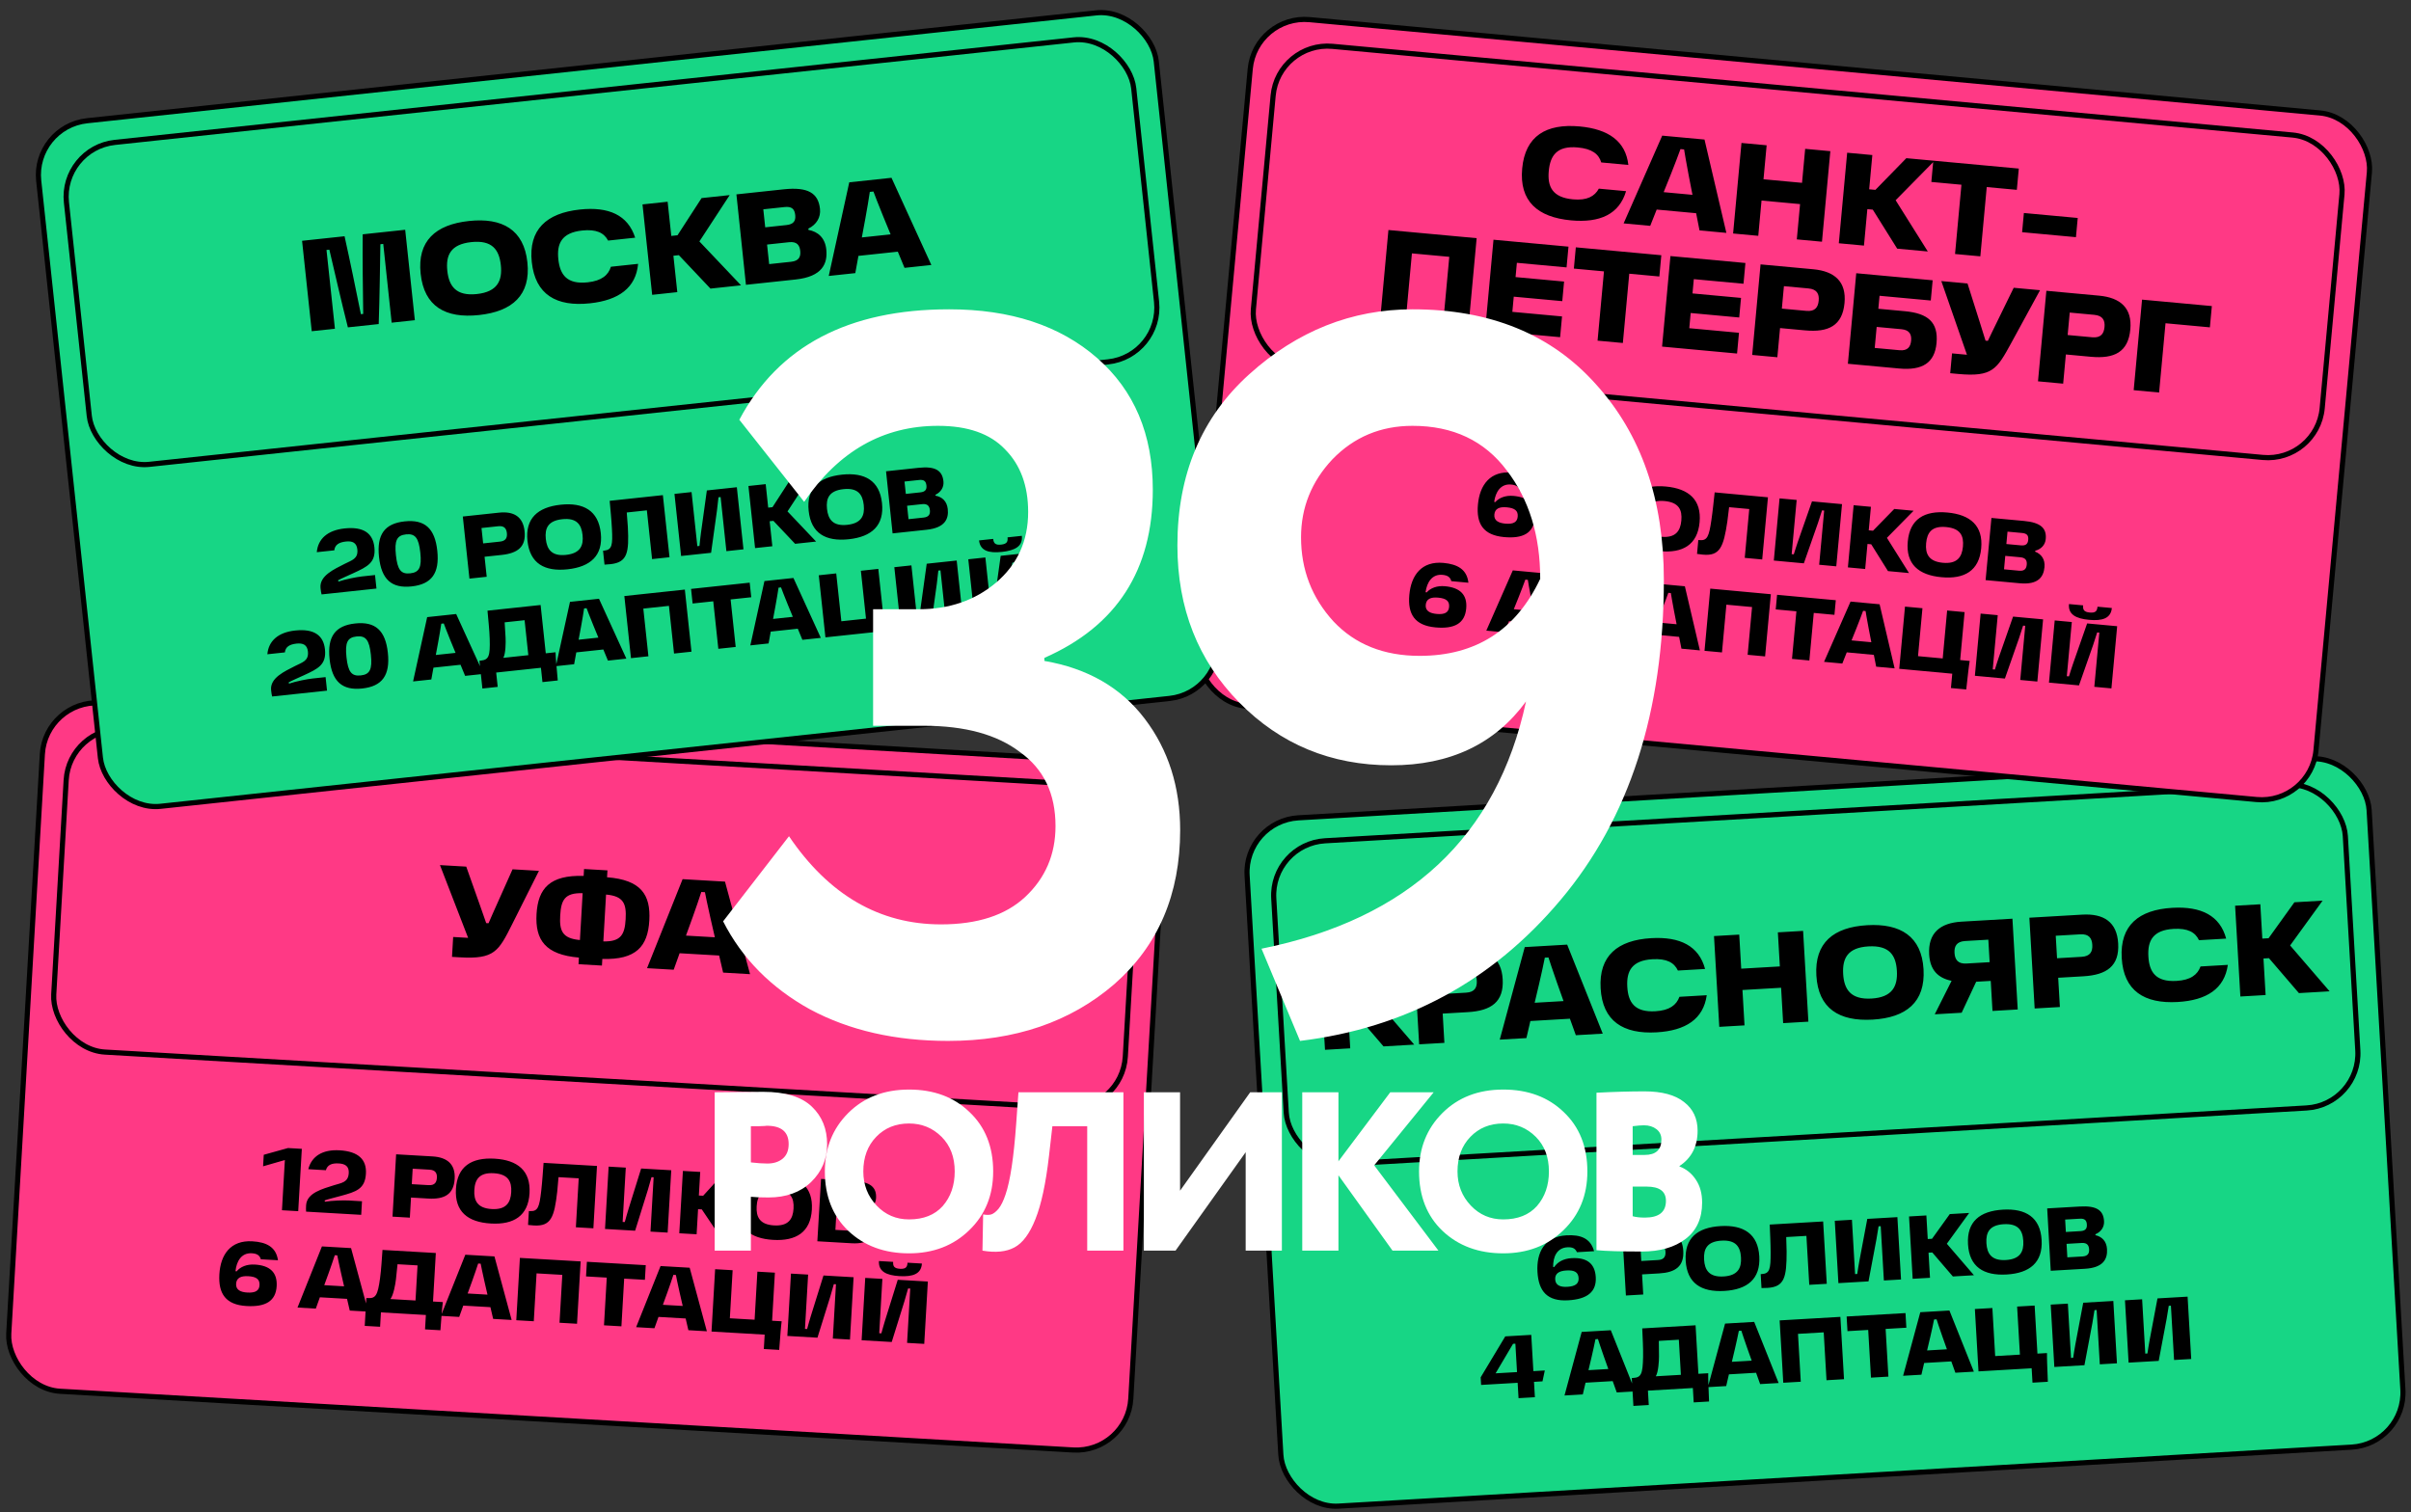 <?xml version="1.0" encoding="UTF-8"?> <svg xmlns="http://www.w3.org/2000/svg" width="526" height="330" viewBox="0 0 526 330" fill="none"><rect x="0" y="0" width="526" height="330" fill="#333333" stroke="none"/><rect x="9.93" y="152.686" width="245.204" height="150.44" rx="11.902" transform="rotate(3.318 9.93 152.686)" fill="#FF3985" stroke="black" stroke-width="1.121"></rect><rect x="15.125" y="158.338" width="234.174" height="70.648" rx="11.902" transform="rotate(3.318 15.125 158.338)" stroke="black" stroke-width="1.121"></rect><path d="M111.723 201.685C108.762 207.578 107.864 209.32 100.344 208.884L98.613 208.784L98.865 204.442L102.128 204.631L95.987 188.758L101.719 189.09L104.729 197.578L106.073 201.415L106.584 201.444L107.503 199.334L111.822 189.675L117.582 190.009L111.723 201.685ZM126.299 208.937C118.989 208.313 116.726 205.107 117.055 199.432C117.381 193.813 119.999 190.89 127.332 191.116L127.419 189.612L132.527 189.908L132.44 191.412C139.838 191.983 141.986 195.211 141.658 200.858C141.329 206.534 138.739 209.458 131.407 209.233L131.323 210.68L126.215 210.384L126.299 208.937ZM127.113 194.89C123.19 194.776 122.414 196.383 122.22 199.731C122.029 203.023 122.611 204.765 126.521 205.106L127.113 194.89ZM131.629 205.402C135.495 205.512 136.303 203.85 136.494 200.559C136.688 197.21 136.074 195.523 132.221 195.186L131.629 205.402ZM148.92 191.826L158.171 192.363L163.635 212.553L157.761 212.213L156.895 208.489L148.268 207.989L146.977 211.587L141.16 211.25L148.92 191.826ZM155.003 200.351C154.477 198.128 153.817 194.787 153.795 194.671L153 194.625C152.278 196.776 152.065 197.504 151.116 200.125L149.658 204.141L155.958 204.506L155.003 200.351Z" fill="black"></path><path d="M65.85 250.667L65.061 264.271L61.514 264.066L62.149 253.112L57.396 254.48L57.542 251.965L62.829 250.492L65.85 250.667ZM66.779 264.371C66.743 263.978 66.746 263.587 66.781 262.983C66.94 260.254 70.411 259.399 72.823 258.62C74.477 258.09 75.966 258.04 76.087 255.954C76.173 254.473 75.304 253.934 73.921 253.854C72.361 253.763 71.418 254.178 71.097 255.333L67.257 255.11C67.989 252.278 70.364 250.773 74.087 250.989C78.296 251.233 80.007 253.092 79.833 256.093C79.638 259.465 77.649 260.034 74.41 260.922C73.178 261.261 71.313 261.72 70.832 261.927L70.875 262.203C72.474 261.944 74.961 261.873 76.092 261.938L78.976 262.106L78.805 265.068L66.779 264.371ZM94.334 252.319C97.57 252.506 99.379 254.019 99.194 257.216C98.996 260.626 96.938 261.719 93.43 261.516L89.668 261.298L89.414 265.683L85.633 265.464L86.421 251.86L94.334 252.319ZM93.521 258.588C94.827 258.664 95.257 257.985 95.315 256.991C95.372 256.016 95.022 255.292 93.717 255.216L90.033 255.003L89.838 258.375L93.521 258.588ZM107.088 266.962C102.04 266.669 99.182 264.353 99.468 259.422C99.753 254.51 102.86 252.52 107.908 252.812C112.917 253.103 115.813 255.441 115.528 260.353C115.242 265.284 112.097 267.252 107.088 266.962ZM107.271 263.805C110.409 263.987 111.399 262.421 111.532 260.121C111.668 257.782 110.862 256.171 107.724 255.989C104.606 255.808 103.619 257.316 103.483 259.654C103.35 261.954 104.152 263.624 107.271 263.805ZM116.507 267.391C115.825 267.351 115.418 267.289 115.203 267.276L115.38 264.236L115.613 264.249C117.348 264.35 117.676 263.411 118.081 259.797C118.321 257.679 118.441 255.613 118.59 253.725L130.245 254.401L129.456 268.005L125.636 267.783L126.255 257.103L121.851 256.847L121.57 259.999C120.935 265.555 120.229 267.607 116.507 267.391ZM132.783 254.548L136.525 254.765L135.838 266.615L136.306 266.642C136.552 265.776 136.804 264.793 137.091 263.891L139.878 254.959L146.446 255.34L145.657 268.944L141.915 268.727L142.602 256.877L142.134 256.85C141.913 257.619 141.638 258.659 141.349 259.601L138.563 268.533L131.995 268.152L132.783 254.548ZM161.567 269.866L156.967 269.6L153.114 263.881L152.296 263.834L151.978 269.31L148.197 269.091L148.986 255.487L152.767 255.706L152.468 260.852L153.404 260.906L157.873 256.002L162.102 256.248L156.488 262.356L161.567 269.866ZM168.681 270.533C163.633 270.24 160.776 267.923 161.062 262.992C161.346 258.081 164.454 256.09 169.502 256.383C174.511 256.674 177.406 259.012 177.121 263.923C176.835 268.854 173.69 270.823 168.681 270.533ZM168.864 267.375C172.002 267.557 172.993 265.992 173.126 263.692C173.261 261.353 172.455 259.742 169.317 259.56C166.199 259.379 165.212 260.886 165.077 263.225C164.943 265.525 165.746 267.195 168.864 267.375ZM188.908 264.255C190.268 264.744 191.163 265.833 191.062 267.567C190.938 269.711 189.817 271.504 185.783 271.27L178.318 270.837L179.126 257.234L186.24 257.647C189.924 257.86 191.261 259.072 191.125 261.43C191.051 262.697 190.232 263.667 188.919 264.06L188.908 264.255ZM187.313 261.737C187.367 260.802 187.002 260.351 185.93 260.288L182.734 260.103L182.577 262.812L185.773 262.998C186.845 263.06 187.262 262.615 187.313 261.737ZM185.569 268.539C186.758 268.608 187.126 268.004 187.174 267.166C187.223 266.328 186.948 265.667 185.74 265.596L182.427 265.404L182.256 268.347L185.569 268.539ZM53.791 284.966C49.27 284.704 47.61 282.3 47.856 278.052C48.105 273.764 50.285 270.566 55.06 270.843C58.159 271.022 60.228 272.1 60.648 274.98L56.906 274.763C56.645 273.868 56.019 273.519 54.947 273.456C52.628 273.322 51.598 275.237 51.377 277.356L51.609 277.409C52.45 276.401 53.833 275.817 55.587 275.918C58.822 276.106 60.536 277.574 60.359 280.634C60.171 283.869 57.962 285.208 53.791 284.966ZM53.962 282.023C55.736 282.126 56.548 281.606 56.617 280.417C56.691 279.131 55.942 278.559 54.169 278.457C52.532 278.362 51.585 278.835 51.511 280.121C51.432 281.466 52.52 281.94 53.962 282.023ZM70.235 271.957L76.589 272.325L80.342 286.193L76.307 285.959L75.712 283.402L69.787 283.058L68.901 285.529L64.906 285.298L70.235 271.957ZM74.413 277.812C74.052 276.285 73.598 273.99 73.583 273.911L73.038 273.879C72.541 275.356 72.395 275.856 71.743 277.657L70.742 280.415L75.069 280.666L74.413 277.812ZM80.218 283.233C81.972 283.334 82.404 282.636 82.913 278.911C83.183 276.951 83.299 274.611 83.448 272.723L95.083 273.397L94.47 283.981L96.614 284.105C96.533 284.824 96.47 285.231 96.393 286.224L96.081 290.253L92.729 290.059L92.911 286.921L83.107 286.353L82.925 289.491L79.573 289.296L79.926 283.216L80.218 283.233ZM90.65 283.759L91.094 276.1L86.728 275.846C86.65 276.507 86.573 277.5 86.379 279.17C86.26 280.2 85.849 282.581 85.173 283.442L90.65 283.759ZM101.518 273.77L107.871 274.139L111.624 288.006L107.589 287.772L106.994 285.215L101.069 284.872L100.183 287.343L96.188 287.111L101.518 273.77ZM105.695 279.625C105.334 278.098 104.881 275.804 104.866 275.725L104.32 275.693C103.824 277.17 103.677 277.67 103.025 279.47L102.025 282.228L106.351 282.479L105.695 279.625ZM126.677 275.229L125.888 288.833L122.068 288.612L122.674 278.165L117.061 277.84L116.455 288.286L112.635 288.065L113.424 274.461L126.677 275.229ZM132.375 278.766L127.853 278.504L128.038 275.308L140.882 276.053L140.697 279.249L136.175 278.987L135.572 289.394L131.771 289.174L132.375 278.766ZM144.111 276.24L150.464 276.608L154.217 290.475L150.182 290.241L149.588 287.684L143.663 287.341L142.776 289.812L138.781 289.58L144.111 276.24ZM148.289 282.094C147.927 280.568 147.474 278.273 147.459 278.194L146.913 278.162C146.417 279.639 146.27 280.139 145.618 281.94L144.618 284.698L148.944 284.948L148.289 282.094ZM170.533 288.292C170.443 289.167 170.39 289.418 170.307 290.509L169.995 294.538L166.643 294.344L166.825 291.206L155.228 290.534L156.017 276.93L159.837 277.151L159.229 287.637L164.628 287.95L165.236 277.464L169.056 277.686L168.448 288.171L170.533 288.292ZM172.562 277.889L176.304 278.106L175.617 289.956L176.085 289.983C176.331 289.117 176.583 288.135 176.87 287.232L179.656 278.3L186.225 278.681L185.436 292.285L181.694 292.068L182.381 280.218L181.913 280.191C181.692 280.961 181.417 282.001 181.128 282.942L178.342 291.874L171.773 291.493L172.562 277.889ZM196.257 278.442C193.392 278.275 191.623 277.43 191.755 275.149L194.854 275.329C194.802 276.226 195.025 276.766 196.35 276.843C197.675 276.92 197.94 276.407 197.992 275.511L201.129 275.693C200.997 277.973 199.142 278.609 196.257 278.442ZM188.765 278.828L192.507 279.045L191.82 290.895L192.287 290.922C192.533 290.057 192.786 289.074 193.073 288.171L195.859 279.24L202.427 279.621L201.638 293.224L197.896 293.008L198.583 281.158L198.116 281.131C197.895 281.9 197.62 282.94 197.33 283.881L194.544 292.813L187.976 292.432L188.765 278.828Z" fill="black"></path><rect x="271.385" y="179.133" width="245.204" height="150.44" rx="11.902" transform="rotate(-3.333 271.385 179.133)" fill="#17D685" stroke="black" stroke-width="1.121"></rect><rect x="277.202" y="184.144" width="234.174" height="70.648" rx="11.902" transform="rotate(-3.333 277.202 184.144)" stroke="black" stroke-width="1.121"></rect><path d="M308.537 227.927L301.84 228.317L295.303 220.697L294.112 220.766L294.576 228.74L289.071 229.061L287.917 209.254L293.422 208.933L293.859 216.425L295.221 216.345L300.857 208.5L307.015 208.142L299.925 217.922L308.537 227.927ZM319.98 207.387C324.691 207.112 327.563 208.995 327.834 213.649C328.123 218.615 325.331 220.543 320.223 220.84L314.746 221.159L315.118 227.544L309.613 227.865L308.459 208.058L319.98 207.387ZM319.862 216.59C321.763 216.48 322.271 215.425 322.187 213.978C322.104 212.559 321.477 211.57 319.576 211.681L314.212 211.993L314.498 216.903L319.862 216.59ZM332.652 206.649L341.903 206.11L349.668 225.532L343.794 225.874L342.502 222.276L333.876 222.779L333.011 226.502L327.194 226.841L332.652 206.649ZM339.681 214.411C338.901 212.264 337.858 209.022 337.823 208.91L337.029 208.956C336.56 211.176 336.433 211.924 335.794 214.637L334.811 218.795L341.111 218.428L339.681 214.411ZM361.436 225.245C354.115 225.672 349.62 222.801 349.203 215.65C348.789 208.528 352.919 205.127 360.24 204.7C366.539 204.333 370.646 206.401 371.992 211.419L366.061 211.764C365.247 210.018 363.601 209.117 360.507 209.297C355.967 209.562 354.824 211.935 355.021 215.312C355.219 218.717 356.628 220.913 361.169 220.648C364.262 220.468 365.758 219.27 366.395 217.496L372.354 217.149C371.632 222.345 367.764 224.877 361.436 225.245ZM393.376 203.112L394.53 222.919L389.024 223.24L388.575 215.521L380.147 216.012L380.596 223.731L375.091 224.051L373.938 204.244L379.443 203.924L379.876 211.358L388.304 210.868L387.871 203.433L393.376 203.112ZM408.561 222.472C401.212 222.9 396.688 220.032 396.27 212.852C395.854 205.701 400.012 202.299 407.362 201.871C414.654 201.446 419.236 204.34 419.653 211.491C420.071 218.67 415.854 222.048 408.561 222.472ZM408.294 217.875C412.862 217.609 414.031 215.178 413.836 211.829C413.637 208.424 412.2 206.23 407.631 206.496C403.091 206.761 401.918 209.107 402.116 212.512C402.311 215.86 403.753 218.14 408.294 217.875ZM439.046 200.453L440.2 220.26L434.695 220.58L434.313 214.025L431.135 214.21L427.969 220.972L422.095 221.314L425.77 214.01C422.773 213.387 421.076 211.636 420.88 208.259C420.608 203.605 423.24 201.373 427.923 201.1L439.046 200.453ZM434.075 209.939L433.789 205.03L428.738 205.324C426.837 205.435 426.329 206.489 426.411 207.908C426.496 209.355 427.123 210.344 429.024 210.233L434.075 209.939ZM454.263 199.566C458.973 199.292 461.845 201.175 462.116 205.829C462.405 210.795 459.613 212.723 454.505 213.02L449.028 213.339L449.4 219.724L443.895 220.044L442.742 200.237L454.263 199.566ZM454.144 208.77C456.045 208.659 456.553 207.605 456.469 206.158C456.386 204.739 455.759 203.75 453.858 203.861L448.495 204.173L448.781 209.082L454.144 208.77ZM475.121 218.625C467.8 219.051 463.305 216.181 462.888 209.03C462.473 201.907 466.603 198.506 473.924 198.08C480.224 197.713 484.331 199.78 485.676 204.798L479.746 205.144C478.932 203.397 477.285 202.497 474.192 202.677C469.652 202.941 468.509 205.314 468.705 208.691C468.904 212.096 470.313 214.292 474.853 214.027C477.946 213.847 479.443 212.65 480.08 210.876L486.039 210.529C485.316 215.724 481.449 218.256 475.121 218.625ZM508.243 216.297L501.546 216.687L495.009 209.067L493.817 209.136L494.281 217.11L488.776 217.431L487.623 197.624L493.128 197.303L493.564 204.795L494.926 204.715L500.562 196.87L506.72 196.511L499.63 206.292L508.243 216.297Z" fill="black"></path><path d="M342.12 283.716C337.599 283.979 335.672 281.784 335.424 277.535C335.174 273.247 336.969 269.818 341.744 269.54C344.843 269.36 347.023 270.191 347.774 273.002L344.032 273.22C343.669 272.361 343.007 272.087 341.935 272.149C339.616 272.284 338.815 274.306 338.841 276.436L339.077 276.462C339.796 275.364 341.102 274.623 342.856 274.521C346.091 274.332 347.964 275.592 348.142 278.652C348.33 281.887 346.291 283.473 342.12 283.716ZM341.949 280.773C343.722 280.669 344.469 280.059 344.4 278.87C344.325 277.584 343.515 277.103 341.741 277.206C340.104 277.301 339.219 277.881 339.293 279.167C339.372 280.512 340.507 280.857 341.949 280.773ZM361.839 268.604C365.074 268.416 367.046 269.709 367.232 272.905C367.431 276.316 365.513 277.64 362.005 277.845L358.244 278.064L358.499 282.449L354.718 282.669L353.926 269.065L361.839 268.604ZM361.757 274.926C363.063 274.85 363.412 274.125 363.354 273.131C363.297 272.157 362.867 271.478 361.561 271.554L357.877 271.768L358.074 275.14L361.757 274.926ZM376.202 281.672C371.154 281.966 368.048 279.996 367.761 275.065C367.475 270.154 370.33 267.817 375.378 267.523C380.387 267.231 383.534 269.218 383.82 274.13C384.107 279.061 381.211 281.38 376.202 281.672ZM376.018 278.515C379.156 278.332 379.959 276.662 379.825 274.362C379.688 272.024 378.701 270.517 375.563 270.699C372.445 270.881 371.639 272.492 371.775 274.831C371.909 277.131 372.9 278.696 376.018 278.515ZM385.608 281.007C384.925 281.047 384.514 281.032 384.3 281.044L384.122 278.004L384.356 277.99C386.091 277.889 386.308 276.918 386.292 273.282C386.285 271.151 386.165 269.085 386.094 267.192L397.749 266.513L398.541 280.117L394.721 280.339L394.099 269.659L389.694 269.916L389.781 273.079C389.793 278.671 389.33 280.79 385.608 281.007ZM400.287 266.365L404.029 266.147L404.719 277.997L405.187 277.97C405.331 277.081 405.468 276.076 405.648 275.147L407.381 265.952L413.949 265.57L414.741 279.173L410.999 279.391L410.309 267.542L409.842 267.569C409.712 268.359 409.558 269.424 409.38 270.392L407.647 279.587L401.079 279.969L400.287 266.365ZM430.651 278.247L426.052 278.515L421.562 273.281L420.743 273.329L421.062 278.805L417.281 279.026L416.489 265.422L420.27 265.202L420.57 270.347L421.505 270.292L425.376 264.904L429.606 264.658L424.736 271.375L430.651 278.247ZM437.795 278.085C432.747 278.379 429.64 276.409 429.353 271.478C429.067 266.567 431.923 264.23 436.971 263.936C441.98 263.644 445.127 265.631 445.413 270.543C445.7 275.474 442.804 277.793 437.795 278.085ZM437.611 274.928C440.749 274.745 441.551 273.075 441.417 270.775C441.281 268.437 440.294 266.93 437.156 267.112C434.037 267.294 433.232 268.905 433.368 271.244C433.502 273.544 434.493 275.109 437.611 274.928ZM457.158 269.507C458.566 269.835 459.581 270.813 459.682 272.547C459.807 274.691 458.901 276.602 454.867 276.837L447.402 277.271L446.629 263.666L453.743 263.252C457.427 263.038 458.896 264.086 459.033 266.445C459.107 267.711 458.406 268.769 457.147 269.312L457.158 269.507ZM455.283 267.191C455.228 266.256 454.813 265.849 453.741 265.912L450.545 266.098L450.703 268.807L453.899 268.621C454.971 268.559 455.334 268.068 455.283 267.191ZM454.338 274.149C455.527 274.08 455.822 273.437 455.774 272.599C455.725 271.761 455.375 271.136 454.167 271.206L450.854 271.399L451.025 274.342L454.338 274.149ZM331.101 301.716L323.13 302.181L323.033 300.524L328.399 291.587L334.071 291.257L334.531 299.17L337.026 299.025L336.519 301.401L334.668 301.509L334.863 304.861L331.296 305.069L331.101 301.716ZM330.965 299.378L330.604 293.18L330.097 293.209L326.287 299.65L330.965 299.378ZM345.07 290.617L351.424 290.247L356.757 303.586L352.723 303.821L351.836 301.35L345.911 301.695L345.317 304.252L341.322 304.485L345.07 290.617ZM349.898 295.948C349.363 294.473 348.646 292.247 348.622 292.17L348.077 292.201C347.755 293.726 347.667 294.24 347.228 296.103L346.554 298.959L350.88 298.707L349.898 295.948ZM356.292 300.66C358.046 300.558 358.394 299.814 358.468 296.055C358.509 294.077 358.354 291.74 358.282 289.847L369.918 289.169L370.534 299.752L372.678 299.628C372.681 300.351 372.666 300.762 372.704 301.758L372.861 305.796L369.509 305.992L369.326 302.854L359.523 303.425L359.706 306.563L356.353 306.758L355.999 300.677L356.292 300.66ZM366.714 299.975L366.268 292.315L361.902 292.57C361.902 293.235 361.94 294.23 361.941 295.911C361.942 296.948 361.809 299.361 361.238 300.294L366.714 299.975ZM376.352 288.795L382.706 288.425L388.039 301.764L384.005 301.999L383.118 299.528L377.193 299.873L376.599 302.43L372.603 302.663L376.352 288.795ZM381.18 294.126C380.644 292.652 379.928 290.425 379.904 290.348L379.358 290.38C379.036 291.904 378.949 292.418 378.51 294.282L377.835 297.137L382.162 296.885L381.18 294.126ZM401.511 287.33L402.303 300.933L398.483 301.156L397.875 290.709L392.262 291.036L392.87 301.483L389.051 301.705L388.258 288.101L401.511 287.33ZM407.58 290.183L403.059 290.447L402.872 287.25L415.716 286.502L415.902 289.699L411.381 289.962L411.987 300.369L408.186 300.591L407.58 290.183ZM418.945 286.314L425.298 285.944L430.631 299.284L426.597 299.519L425.71 297.048L419.785 297.393L419.191 299.95L415.196 300.183L418.945 286.314ZM423.772 291.646C423.237 290.171 422.52 287.944 422.496 287.868L421.951 287.899C421.629 289.424 421.541 289.937 421.102 291.801L420.428 294.656L424.754 294.405L423.772 291.646ZM446.585 295.226C446.597 296.105 446.573 296.361 446.617 297.453L446.774 301.492L443.422 301.687L443.239 298.549L431.643 299.225L430.851 285.621L434.671 285.399L435.281 295.884L440.68 295.57L440.069 285.084L443.889 284.862L444.5 295.347L446.585 295.226ZM447.396 284.657L451.138 284.44L451.828 296.289L452.295 296.262C452.439 295.374 452.576 294.368 452.757 293.439L454.49 284.244L461.058 283.862L461.85 297.466L458.108 297.683L457.418 285.834L456.95 285.861C456.82 286.651 456.667 287.716 456.489 288.684L454.756 297.879L448.188 298.261L447.396 284.657ZM463.598 283.714L467.34 283.496L468.03 295.346L468.498 295.318C468.642 294.43 468.779 293.425 468.959 292.495L470.692 283.301L477.26 282.918L478.052 296.522L474.31 296.74L473.62 284.89L473.152 284.917C473.022 285.707 472.869 286.772 472.691 287.741L470.958 296.935L464.39 297.318L463.598 283.714Z" fill="black"></path><rect x="273.854" y="3.19" width="245.204" height="150.44" rx="11.902" transform="rotate(5.278 273.854 3.19)" fill="#FF3985" stroke="black" stroke-width="1.121"></rect><rect x="278.85" y="9.016" width="234.174" height="70.648" rx="11.902" transform="rotate(5.278 278.85 9.016)" stroke="black" stroke-width="1.121"></rect><path d="M342.747 48.082C335.445 47.407 331.43 43.896 332.089 36.764C332.745 29.659 337.338 26.915 344.64 27.589C350.924 28.17 354.675 30.829 355.254 35.992L349.339 35.445C348.796 33.597 347.302 32.46 344.217 32.175C339.688 31.756 338.203 33.931 337.892 37.3C337.578 40.696 338.642 43.078 343.171 43.496C346.256 43.782 347.915 42.821 348.81 41.163L354.754 41.712C353.262 46.741 349.059 48.665 342.747 48.082ZM362.64 29.595L371.867 30.447L376.637 50.813L370.778 50.272L370.04 46.521L361.435 45.726L360.022 49.278L354.22 48.742L362.64 29.595ZM368.428 38.322C367.978 36.082 367.432 32.721 367.414 32.605L366.622 32.532C365.826 34.656 365.588 35.376 364.55 37.964L362.956 41.927L369.24 42.508L368.428 38.322ZM399.319 32.983L397.494 52.739L392.003 52.232L392.714 44.533L384.308 43.757L383.597 51.456L378.106 50.948L379.931 31.192L385.422 31.699L384.737 39.115L393.143 39.892L393.828 32.476L399.319 32.983ZM420.583 54.872L413.903 54.255L408.581 45.742L407.392 45.632L406.657 53.586L401.166 53.079L402.991 33.322L408.482 33.829L407.792 41.302L409.151 41.427L415.898 34.514L422.04 35.082L413.566 43.691L420.583 54.872ZM427.92 40.307L421.354 39.7L421.783 35.058L440.435 36.781L440.006 41.423L433.44 40.816L432.044 55.931L426.524 55.421L427.92 40.307ZM441.544 46.475L453.291 47.56L452.904 51.749L441.157 50.664L441.544 46.475ZM322.156 51.966L320.331 71.722L314.783 71.21L316.185 56.038L308.033 55.285L306.632 70.457L301.084 69.944L302.909 50.188L322.156 51.966ZM330.932 57.344L330.645 60.457L341.23 61.435L340.836 65.709L330.25 64.731L329.944 68.043L340.784 69.044L340.366 73.573L324.006 72.062L325.831 52.305L342.191 53.816L341.773 58.345L330.932 57.344ZM349.931 59.213L343.365 58.606L343.793 53.964L362.446 55.688L362.017 60.329L355.451 59.723L354.054 74.837L348.535 74.328L349.931 59.213ZM369.535 60.91L369.247 64.023L379.833 65.001L379.438 69.275L368.852 68.297L368.546 71.609L379.387 72.61L378.968 77.139L362.608 75.627L364.433 55.871L380.793 57.382L380.375 61.911L369.535 60.91ZM395.586 58.749C400.284 59.183 402.841 61.474 402.413 66.116C401.955 71.07 398.906 72.558 393.811 72.087L388.348 71.582L387.76 77.951L382.269 77.444L384.094 57.687L395.586 58.749ZM394.09 67.831C395.986 68.006 396.647 67.04 396.78 65.596C396.911 64.181 396.439 63.109 394.542 62.934L389.193 62.44L388.741 67.337L394.09 67.831ZM415.595 67.905C420.548 68.362 422.913 70.265 422.489 74.85C422.089 79.181 419.392 80.873 414.326 80.405L403.146 79.372L404.971 59.616L421.642 61.156L421.234 65.571L410.054 64.538L409.792 67.369L415.595 67.905ZM414.409 76.416C416.192 76.581 416.819 75.668 416.942 74.338C417.065 73.008 416.616 71.996 414.832 71.831L409.426 71.332L409.003 75.917L414.409 76.416ZM438.815 74.788C435.654 80.577 434.697 82.287 427.196 81.594L425.47 81.434L425.87 77.104L429.125 77.404L423.53 61.33L429.248 61.858L431.966 70.445L433.177 74.325L433.687 74.372L434.678 72.294L439.324 62.789L445.07 63.32L438.815 74.788ZM457.939 64.509C462.638 64.943 465.195 67.234 464.766 71.876C464.309 76.829 461.26 78.318 456.165 77.847L450.702 77.342L450.114 83.711L444.623 83.204L446.448 63.447L457.939 64.509ZM456.444 73.591C458.34 73.766 459 72.799 459.134 71.356C459.264 69.941 458.792 68.87 456.896 68.694L451.547 68.2L451.094 73.097L456.444 73.591ZM482.123 71.424L472.443 70.53L471.047 85.645L465.499 85.132L467.324 65.376L482.552 66.782L482.123 71.424Z" fill="black"></path><path d="M328.131 117.186C323.621 116.769 322.045 114.31 322.436 110.072C322.831 105.796 325.119 102.674 329.882 103.114C332.973 103.4 335.004 104.548 335.325 107.44L331.593 107.095C331.362 106.192 330.75 105.821 329.68 105.723C327.367 105.509 326.272 107.388 325.979 109.498L326.209 109.558C327.083 108.58 328.486 108.043 330.235 108.205C333.462 108.503 335.125 110.029 334.843 113.081C334.545 116.308 332.291 117.57 328.131 117.186ZM328.403 114.251C330.172 114.414 331.001 113.922 331.111 112.736C331.229 111.453 330.5 110.857 328.731 110.693C327.098 110.542 326.136 110.983 326.018 112.266C325.894 113.607 326.964 114.118 328.403 114.251ZM349.89 105.198C353.117 105.496 354.874 107.07 354.579 110.258C354.265 113.66 352.171 114.682 348.671 114.358L344.919 114.012L344.515 118.386L340.744 118.038L341.998 104.468L349.89 105.198ZM348.863 111.435C350.165 111.556 350.619 110.892 350.71 109.9C350.8 108.928 350.476 108.193 349.174 108.072L345.499 107.733L345.189 111.096L348.863 111.435ZM362.135 120.268C357.1 119.803 354.324 117.39 354.778 112.472C355.23 107.573 358.404 105.69 363.439 106.155C368.435 106.617 371.249 109.053 370.796 113.952C370.342 118.87 367.131 120.73 362.135 120.268ZM362.426 117.119C365.556 117.408 366.599 115.877 366.811 113.583C367.027 111.251 366.276 109.613 363.146 109.324C360.036 109.036 358.998 110.509 358.783 112.842C358.571 115.136 359.316 116.832 362.426 117.119ZM371.534 121.019C370.854 120.956 370.449 120.88 370.235 120.86L370.515 117.827L370.749 117.849C372.479 118.009 372.839 117.081 373.367 113.483C373.68 111.375 373.87 109.314 374.083 107.432L385.708 108.506L384.455 122.075L380.645 121.723L381.629 111.07L377.235 110.664L376.847 113.805C376.023 119.336 375.247 121.362 371.534 121.019ZM388.24 108.74L391.973 109.085L390.881 120.904L391.347 120.948C391.623 120.091 391.909 119.117 392.226 118.225L395.316 109.394L401.868 109.999L400.614 123.568L396.882 123.223L397.973 111.404L397.507 111.361C397.26 112.122 396.949 113.152 396.628 114.083L393.538 122.914L386.987 122.309L388.24 108.74ZM416.483 125.034L411.896 124.61L408.24 118.763L407.424 118.688L406.919 124.15L403.148 123.802L404.401 110.233L408.172 110.581L407.698 115.714L408.631 115.8L413.266 111.052L417.484 111.442L411.664 117.354L416.483 125.034ZM423.571 125.944C418.536 125.478 415.759 123.065 416.213 118.147C416.666 113.248 419.839 111.365 424.874 111.83C429.87 112.292 432.684 114.728 432.232 119.627C431.777 124.545 428.567 126.405 423.571 125.944ZM423.862 122.794C426.991 123.083 428.035 121.553 428.247 119.259C428.462 116.926 427.711 115.288 424.582 114.999C421.471 114.712 420.433 116.184 420.218 118.517C420.006 120.811 420.751 122.507 423.862 122.794ZM444 120.361C445.342 120.897 446.2 122.015 446.04 123.745C445.842 125.884 444.661 127.637 440.637 127.265L433.191 126.577L434.464 113.01L441.56 113.666C445.234 114.005 446.529 115.262 446.312 117.614C446.195 118.878 445.344 119.819 444.018 120.167L444 120.361ZM442.492 117.791C442.579 116.857 442.229 116.394 441.16 116.295L437.972 116.001L437.722 118.703L440.91 118.997C441.98 119.096 442.412 118.665 442.492 117.791ZM440.517 124.529C441.703 124.638 442.091 124.047 442.168 123.211C442.245 122.375 441.994 121.705 440.788 121.594L437.483 121.288L437.212 124.224L440.517 124.529ZM313.164 136.893C308.654 136.476 307.078 134.017 307.469 129.779C307.864 125.502 310.152 122.381 314.915 122.821C318.006 123.106 320.037 124.255 320.358 127.147L316.626 126.802C316.395 125.898 315.783 125.528 314.713 125.429C312.4 125.216 311.305 127.095 311.012 129.205L311.242 129.265C312.116 128.287 313.519 127.75 315.268 127.912C318.495 128.21 320.158 129.736 319.876 132.788C319.578 136.015 317.324 137.277 313.164 136.893ZM313.435 133.957C315.205 134.121 316.034 133.629 316.144 132.443C316.262 131.16 315.533 130.563 313.764 130.4C312.131 130.249 311.169 130.69 311.05 131.973C310.927 133.314 311.997 133.825 313.435 133.957ZM330.044 124.454L336.381 125.039L339.657 139.027L335.633 138.655L335.126 136.079L329.216 135.533L328.246 137.972L324.261 137.604L330.044 124.454ZM334.019 130.448C333.71 128.91 333.335 126.601 333.323 126.521L332.779 126.471C332.232 127.93 332.069 128.425 331.356 130.202L330.261 132.924L334.577 133.322L334.019 130.448ZM339.635 136.064C341.384 136.226 341.84 135.542 342.476 131.837C342.813 129.888 343.009 127.553 343.222 125.671L354.828 126.743L353.852 137.299L355.991 137.496C355.886 138.212 355.809 138.617 355.698 139.606L355.248 143.623L351.905 143.314L352.194 140.185L342.416 139.281L342.126 142.411L338.783 142.102L339.343 136.037L339.635 136.064ZM350.042 136.947L350.748 129.307L346.393 128.905C346.294 129.562 346.182 130.552 345.931 132.215C345.777 133.24 345.284 135.606 344.58 136.442L350.042 136.947ZM361.245 127.336L367.583 127.921L370.859 141.909L366.835 141.537L366.328 138.961L360.418 138.415L359.448 140.855L355.463 140.487L361.245 127.336ZM365.221 133.33C364.912 131.792 364.537 129.483 364.525 129.403L363.98 129.353C363.434 130.812 363.271 131.307 362.557 133.084L361.463 135.806L365.779 136.205L365.221 133.33ZM386.34 129.654L385.087 143.223L381.277 142.871L382.239 132.451L376.641 131.934L375.678 142.354L371.868 142.002L373.121 128.433L386.34 129.654ZM391.914 133.384L387.404 132.968L387.698 129.78L400.509 130.963L400.214 134.151L395.704 133.734L394.745 144.115L390.955 143.765L391.914 133.384ZM403.729 131.26L410.067 131.846L413.343 145.833L409.319 145.462L408.812 142.886L402.902 142.34L401.931 144.779L397.946 144.411L403.729 131.26ZM407.704 137.254C407.396 135.716 407.021 133.407 407.008 133.328L406.464 133.278C405.918 134.737 405.754 135.231 405.041 137.008L403.947 139.731L408.262 140.129L407.704 137.254ZM429.724 144.21C429.605 145.081 429.542 145.33 429.422 146.417L428.973 150.434L425.629 150.125L425.918 146.995L414.352 145.926L415.605 132.357L419.415 132.709L418.449 143.168L423.834 143.666L424.8 133.207L428.61 133.559L427.644 144.017L429.724 144.21ZM432.108 133.882L435.84 134.227L434.748 146.046L435.215 146.089C435.49 145.232 435.776 144.259 436.094 143.367L439.184 134.536L445.735 135.141L444.482 148.71L440.749 148.365L441.841 136.546L441.374 136.502C441.128 137.264 440.817 138.294 440.495 139.225L437.405 148.056L430.854 147.451L432.108 133.882ZM455.77 135.244C452.912 134.98 451.173 134.075 451.383 131.8L454.474 132.086C454.391 132.98 454.595 133.528 455.917 133.65C457.239 133.772 457.521 133.269 457.604 132.375L460.733 132.664C460.523 134.938 458.647 135.51 455.77 135.244ZM448.269 135.375L452.001 135.72L450.909 147.539L451.376 147.582C451.651 146.725 451.937 145.752 452.255 144.86L455.345 136.028L461.896 136.634L460.642 150.203L456.91 149.858L458.002 138.038L457.535 137.995C457.288 138.757 456.978 139.787 456.656 140.718L453.566 149.549L447.015 148.944L448.269 135.375Z" fill="black"></path><rect x="7.18" y="27.607" width="245.204" height="150.44" rx="11.902" transform="rotate(-6.102 7.18 27.607)" fill="#17D685" stroke="black" stroke-width="1.121"></rect><rect x="13.23" y="32.334" width="234.174" height="70.648" rx="11.902" transform="rotate(-6.102 13.23 32.334)" stroke="black" stroke-width="1.121"></rect><path d="M75.171 51.549C76.327 56.743 77.699 63.428 78.733 68.549L79.241 68.495C79.169 63.271 79.069 56.45 79.128 51.126L88.399 50.135L90.508 69.864L85.449 70.404L83.612 53.22L82.99 53.286C82.897 58.299 82.83 64.624 82.622 70.707L75.895 71.426C74.407 65.524 73.004 59.356 71.854 54.477L71.232 54.543L73.069 71.728L68.01 72.269L65.901 52.54L75.171 51.549ZM104.511 68.738C97.191 69.521 92.534 66.874 91.77 59.723C91.008 52.601 94.997 49.001 102.318 48.219C109.581 47.442 114.298 50.111 115.059 57.234C115.823 64.385 111.775 67.962 104.511 68.738ZM104.022 64.159C108.572 63.673 109.621 61.188 109.265 57.853C108.902 54.461 107.361 52.339 102.81 52.826C98.288 53.309 97.229 55.709 97.592 59.101C97.948 62.436 99.499 64.643 104.022 64.159ZM128.699 66.181C121.407 66.961 116.779 64.311 116.017 57.188C115.259 50.094 119.22 46.498 126.512 45.718C132.786 45.047 136.988 46.914 138.575 51.861L132.668 52.493C131.771 50.788 130.082 49.968 127.001 50.297C122.479 50.78 121.452 53.206 121.812 56.569C122.174 59.961 123.688 62.086 128.21 61.602C131.291 61.273 132.727 60.005 133.278 58.202L139.213 57.568C138.743 62.792 135.002 65.507 128.699 66.181ZM161.67 62.257L155 62.97L148.102 55.674L146.915 55.801L147.764 63.743L142.281 64.329L140.172 44.601L145.655 44.015L146.453 51.477L147.809 51.331L153.06 43.223L159.194 42.568L152.585 52.679L161.67 62.257ZM176.383 50.164C178.453 50.543 179.998 51.893 180.267 54.408C180.6 57.517 179.417 60.359 173.566 60.985L162.741 62.142L160.661 42.411L170.977 41.308C176.319 40.737 178.529 42.159 178.895 45.579C179.091 47.416 178.146 49.004 176.353 49.881L176.383 50.164ZM173.493 46.928C173.348 45.571 172.716 45.01 171.162 45.176L166.527 45.672L166.946 49.6L171.582 49.105C173.136 48.939 173.629 48.2 173.493 46.928ZM172.609 57.114C174.333 56.929 174.717 55.974 174.587 54.758C174.457 53.543 173.906 52.658 172.153 52.846L167.348 53.359L167.805 57.627L172.609 57.114ZM185.281 39.779L194.495 38.794L203.189 57.818L197.338 58.444L195.874 54.913L187.282 55.831L186.598 59.592L180.804 60.211L185.281 39.779ZM192.677 47.193C191.794 45.086 190.595 41.898 190.555 41.788L189.764 41.873C189.403 44.112 189.312 44.865 188.804 47.607L188.024 51.807L194.299 51.136L192.677 47.193Z" fill="black"></path><path d="M70.156 129.699C70.056 129.317 69.995 128.931 69.931 128.329C69.64 125.611 72.925 124.2 75.177 123.037C76.721 122.243 78.182 121.95 77.96 119.872C77.802 118.397 76.858 118.007 75.479 118.155C73.926 118.321 73.064 118.884 72.936 120.076L69.112 120.485C69.37 117.571 71.467 115.697 75.174 115.301C79.367 114.853 81.359 116.407 81.679 119.396C82.038 122.755 80.169 123.642 77.119 125.048C75.959 125.584 74.195 126.342 73.754 126.625L73.841 126.89C75.376 126.373 77.819 125.896 78.945 125.775L81.817 125.468L82.133 128.419L70.156 129.699ZM89.796 127.953C85.428 128.42 83.212 126.419 82.689 121.527C82.166 116.635 83.911 114.23 88.279 113.763C92.666 113.294 94.88 115.276 95.403 120.168C95.926 125.059 94.183 127.484 89.796 127.953ZM89.491 125.099C91.49 124.886 92.038 123.767 91.696 120.564C91.353 117.361 90.581 116.383 88.582 116.597C86.582 116.811 86.032 117.91 86.377 121.133C86.721 124.355 87.491 125.313 89.491 125.099ZM108.851 111.858C112.073 111.514 114.105 112.71 114.446 115.894C114.809 119.291 112.958 120.706 109.463 121.08L105.717 121.48L106.184 125.848L102.418 126.25L100.969 112.701L108.851 111.858ZM109.074 118.176C110.375 118.037 110.689 117.297 110.583 116.307C110.479 115.336 110.016 114.679 108.715 114.818L105.047 115.21L105.406 118.568L109.074 118.176ZM123.829 124.217C118.801 124.754 115.603 122.936 115.078 118.025C114.555 113.133 117.294 110.661 122.322 110.124C127.311 109.59 130.55 111.424 131.073 116.315C131.598 121.227 128.818 123.684 123.829 124.217ZM123.493 121.072C126.618 120.738 127.339 119.031 127.094 116.741C126.845 114.411 125.786 112.954 122.66 113.288C119.554 113.62 118.828 115.268 119.077 117.598C119.321 119.888 120.387 121.404 123.493 121.072ZM133.191 123.098C132.511 123.171 132.1 123.176 131.886 123.199L131.562 120.17L131.795 120.145C133.523 119.961 133.693 118.98 133.501 115.349C133.392 113.221 133.172 111.163 133.009 109.276L144.618 108.035L146.066 121.585L142.261 121.991L141.124 111.353L136.737 111.822L136.976 114.978C137.259 120.563 136.899 122.702 133.191 123.098ZM147.146 107.765L150.873 107.366L152.135 119.169L152.6 119.119C152.701 118.225 152.79 117.214 152.925 116.277L154.212 107.009L160.754 106.31L162.202 119.86L158.475 120.258L157.213 108.456L156.747 108.505C156.656 109.301 156.554 110.372 156.423 111.348L155.136 120.615L148.594 121.314L147.146 107.765ZM178.049 118.166L173.467 118.655L168.73 113.645L167.915 113.732L168.498 119.187L164.732 119.589L163.284 106.04L167.05 105.637L167.597 110.762L168.529 110.662L172.136 105.093L176.348 104.643L171.809 111.588L178.049 118.166ZM185.176 117.659C180.148 118.197 176.95 116.379 176.425 111.467C175.902 106.576 178.642 104.103 183.67 103.566C188.658 103.033 191.898 104.866 192.421 109.758C192.946 114.669 190.165 117.126 185.176 117.659ZM184.84 114.514C187.965 114.18 188.686 112.474 188.441 110.183C188.192 107.854 187.133 106.396 184.008 106.73C180.902 107.062 180.175 108.711 180.424 111.04C180.669 113.331 181.734 114.846 184.84 114.514ZM204.102 108.155C205.524 108.416 206.585 109.343 206.77 111.071C206.998 113.206 206.186 115.158 202.168 115.588L194.733 116.382L193.304 102.831L200.389 102.073C204.058 101.681 205.576 102.658 205.827 105.006C205.962 106.268 205.313 107.359 204.081 107.961L204.102 108.155ZM202.117 105.933C202.018 105.001 201.584 104.616 200.516 104.73L197.332 105.07L197.621 107.768L200.804 107.428C201.872 107.314 202.211 106.807 202.117 105.933ZM201.51 112.929C202.694 112.802 202.958 112.146 202.869 111.311C202.78 110.476 202.4 109.869 201.197 109.997L197.897 110.35L198.21 113.281L201.51 112.929ZM59.371 151.972C59.271 151.59 59.211 151.203 59.146 150.602C58.856 147.884 62.141 146.472 64.392 145.309C65.937 144.516 67.398 144.222 67.176 142.145C67.018 140.67 66.073 140.28 64.695 140.427C63.142 140.593 62.279 141.157 62.151 142.348L58.327 142.757C58.585 139.843 60.682 137.97 64.39 137.574C68.583 137.125 70.575 138.679 70.894 141.669C71.253 145.027 69.385 145.914 66.335 147.32C65.175 147.856 63.41 148.614 62.969 148.897L63.056 149.163C64.592 148.645 67.034 148.168 68.16 148.048L71.033 147.741L71.348 150.691L59.371 151.972ZM79.011 150.225C74.644 150.692 72.427 148.691 71.904 143.799C71.381 138.907 73.127 136.502 77.494 136.035C81.881 135.566 84.096 137.548 84.619 142.44C85.142 147.332 83.398 149.757 79.011 150.225ZM78.706 147.372C80.706 147.158 81.254 146.039 80.911 142.836C80.569 139.633 79.797 138.656 77.797 138.869C75.798 139.083 75.248 140.183 75.592 143.405C75.937 146.627 76.707 147.586 78.706 147.372ZM93.194 134.652L99.522 133.975L105.493 147.041L101.475 147.471L100.47 145.045L94.569 145.676L94.099 148.259L90.119 148.685L93.194 134.652ZM98.273 139.744C97.667 138.297 96.844 136.107 96.816 136.031L96.273 136.089C96.025 137.628 95.962 138.145 95.614 140.028L95.078 142.912L99.388 142.452L98.273 139.744ZM104.887 144.141C106.634 143.955 106.945 143.195 106.838 139.437C106.784 137.459 106.516 135.132 106.353 133.245L117.942 132.006L119.069 142.547L121.204 142.319C121.242 143.041 121.247 143.453 121.333 144.445L121.685 148.471L118.346 148.828L118.012 145.703L108.248 146.747L108.582 149.872L105.243 150.229L104.596 144.172L104.887 144.141ZM115.264 142.954L114.449 135.325L110.1 135.789C110.132 136.454 110.218 137.446 110.3 139.125C110.352 140.161 110.335 142.577 109.809 143.537L115.264 142.954ZM124.351 131.321L130.679 130.645L136.651 143.711L132.632 144.14L131.627 141.715L125.726 142.346L125.256 144.929L121.276 145.354L124.351 131.321ZM129.431 136.413C128.824 134.966 128.001 132.776 127.973 132.701L127.43 132.759C127.182 134.297 127.12 134.814 126.771 136.697L126.235 139.582L130.545 139.121L129.431 136.413ZM149.41 128.642L150.858 142.192L147.053 142.599L145.941 132.194L140.35 132.791L141.463 143.196L137.658 143.603L136.21 130.053L149.41 128.642ZM155.609 131.2L151.106 131.681L150.766 128.497L163.558 127.13L163.898 130.314L159.395 130.795L160.503 141.161L156.718 141.566L155.609 131.2ZM166.774 126.786L173.102 126.11L179.073 139.176L175.055 139.605L174.05 137.18L168.149 137.811L167.679 140.394L163.699 140.819L166.774 126.786ZM171.853 131.878C171.247 130.431 170.424 128.242 170.396 128.166L169.853 128.224C169.605 129.762 169.542 130.28 169.194 132.162L168.658 135.047L172.968 134.586L171.853 131.878ZM194.813 134.352C194.867 135.23 194.855 135.486 194.952 136.575L195.304 140.602L191.965 140.959L191.631 137.833L180.081 139.068L178.632 125.519L182.437 125.112L183.554 135.556L188.931 134.981L187.814 124.537L191.619 124.13L192.736 134.574L194.813 134.352ZM195.112 123.757L198.839 123.359L200.1 135.161L200.566 135.111C200.667 134.217 200.755 133.206 200.891 132.269L202.178 123.002L208.719 122.302L210.168 135.852L206.441 136.25L205.179 124.448L204.713 124.498C204.621 125.293 204.52 126.364 204.389 127.34L203.102 136.607L196.56 137.307L195.112 123.757ZM218.578 120.424C215.724 120.729 213.84 120.184 213.597 117.913L216.684 117.583C216.779 118.476 217.087 118.973 218.407 118.832C219.727 118.691 219.904 118.142 219.809 117.249L222.934 116.915C223.177 119.186 221.451 120.117 218.578 120.424ZM211.249 122.032L214.976 121.634L216.238 133.436L216.704 133.386C216.805 132.492 216.893 131.481 217.028 130.544L218.315 121.277L224.857 120.577L226.306 134.127L222.578 134.525L221.317 122.723L220.851 122.773C220.759 123.568 220.658 124.639 220.526 125.615L219.24 134.882L212.698 135.582L211.249 122.032Z" fill="black"></path><path d="M206.842 227.12C195.345 227.12 185.322 224.835 176.773 220.266C168.224 215.549 161.886 209.137 157.759 201.03L172.13 182.458C180.826 195.282 191.881 201.693 205.294 201.693C213.254 201.693 219.371 199.704 223.645 195.724C228.067 191.597 230.278 186.438 230.278 180.247C230.278 173.172 227.699 167.792 222.54 164.107C217.528 160.275 210.527 158.358 201.536 158.358H190.481V132.932H200.43C207.063 132.932 212.664 131.016 217.234 127.184C221.95 123.204 224.309 118.045 224.309 111.707C224.309 105.959 222.614 101.389 219.224 97.999C215.981 94.609 211.117 92.914 204.631 92.914C192.692 92.914 182.964 98.441 175.446 109.496L161.296 91.587C169.845 75.521 185.101 67.488 207.063 67.488C220.476 67.488 231.236 71.025 239.343 78.1C247.45 85.175 251.504 94.756 251.504 106.843C251.504 124.383 243.618 136.617 227.846 143.545V144.208C237.28 145.83 244.576 150.031 249.735 156.811C254.894 163.591 257.473 171.698 257.473 181.131C257.473 195.134 252.683 206.336 243.102 214.738C233.521 222.992 221.435 227.12 206.842 227.12ZM362.997 126.521C362.997 155.263 355.48 178.552 340.445 196.387C325.558 214.075 306.617 224.319 283.623 227.12L275.221 207C307.354 200.514 326.59 182.532 332.928 153.052C326.147 162.338 316.345 166.981 303.522 166.981C290.403 166.981 279.349 162.412 270.357 153.273C261.366 144.135 256.87 132.711 256.87 119.003C256.87 103.527 262.103 91.071 272.568 81.638C283.034 72.204 294.899 67.488 308.165 67.488C325.116 67.488 338.455 72.942 348.183 83.849C358.059 94.756 362.997 108.98 362.997 126.521ZM336.023 126.299C336.023 116.866 333.591 108.98 328.727 102.642C323.863 96.157 317.009 92.914 308.165 92.914C301.237 92.914 295.415 95.346 290.698 100.21C286.129 105.074 283.844 110.749 283.844 117.235C283.844 124.31 286.203 130.427 290.919 135.586C295.636 140.597 301.9 143.103 309.713 143.103C321.947 143.103 330.717 137.502 336.023 126.299Z" fill="white"></path><path d="M163.816 261.129V272.877H155.919V238.325C157.433 238.325 159.094 238.309 160.904 238.276C162.747 238.243 164.606 238.227 166.482 238.227C171.352 238.227 174.906 239.313 177.143 241.484C179.348 243.59 180.451 246.322 180.451 249.678C180.451 252.903 179.282 255.651 176.946 257.921C174.61 260.159 171.516 261.277 167.666 261.277C165.955 261.277 164.672 261.228 163.816 261.129ZM167.272 245.631C167.239 245.631 167.091 245.647 166.827 245.68C166.564 245.68 166.153 245.696 165.593 245.729C165.034 245.729 164.442 245.729 163.816 245.729V253.627C165.198 253.791 166.4 253.874 167.42 253.874C168.769 253.874 169.871 253.528 170.727 252.837C171.615 252.113 172.059 251.044 172.059 249.629C172.059 246.963 170.463 245.631 167.272 245.631ZM179.955 255.601C179.955 250.501 181.649 246.256 185.039 242.866C188.461 239.444 192.887 237.733 198.316 237.733C203.713 237.733 208.106 239.362 211.495 242.62C214.951 245.877 216.678 250.205 216.678 255.601C216.678 260.8 214.934 265.078 211.446 268.435C207.991 271.791 203.614 273.469 198.316 273.469C192.953 273.469 188.543 271.84 185.088 268.583C181.666 265.325 179.955 260.998 179.955 255.601ZM188.346 255.601C188.346 258.53 189.316 261.014 191.258 263.054C193.167 265.062 195.519 266.065 198.316 266.065C201.475 266.065 203.927 265.095 205.671 263.153C207.415 261.146 208.287 258.629 208.287 255.601C208.287 252.475 207.333 249.958 205.424 248.049C203.483 246.108 201.113 245.137 198.316 245.137C195.421 245.137 193.035 246.108 191.159 248.049C189.284 249.991 188.346 252.508 188.346 255.601ZM245.091 272.877H237.194V245.729H229.593L228.852 252.245C228.161 258.234 227.174 262.824 225.891 266.016C224.64 269.175 223.11 271.232 221.3 272.186C219.523 273.14 217.203 273.371 214.34 272.877L214.489 264.979C215.212 265.111 215.805 265.111 216.265 264.979C216.759 264.815 217.286 264.404 217.845 263.745C218.404 263.054 218.914 262.018 219.375 260.636C220.395 257.674 221.169 252.541 221.695 245.236L222.189 238.325H245.091V272.877ZM271.765 251.406L256.464 272.877H249.553V238.325H257.451V259.797L272.752 238.325H279.663V272.877H271.765V251.406ZM292.004 272.877H284.107V238.325H292.004V253.38L303.308 238.325H312.785L299.803 254.268L313.821 272.877H303.801L292.004 256.44V272.877ZM309.589 255.601C309.589 250.501 311.283 246.256 314.673 242.866C318.095 239.444 322.521 237.733 327.95 237.733C333.347 237.733 337.74 239.362 341.129 242.62C344.585 245.877 346.312 250.205 346.312 255.601C346.312 260.8 344.568 265.078 341.08 268.435C337.625 271.791 333.248 273.469 327.95 273.469C322.587 273.469 318.177 271.84 314.722 268.583C311.3 265.325 309.589 260.998 309.589 255.601ZM317.98 255.601C317.98 258.53 318.951 261.014 320.892 263.054C322.801 265.062 325.153 266.065 327.95 266.065C331.109 266.065 333.561 265.095 335.305 263.153C337.049 261.146 337.921 258.629 337.921 255.601C337.921 252.475 336.967 249.958 335.058 248.049C333.117 246.108 330.748 245.137 327.95 245.137C325.055 245.137 322.669 246.108 320.793 248.049C318.918 249.991 317.98 252.508 317.98 255.601ZM348.297 272.778V238.424C352.147 238.227 355.635 238.128 358.762 238.128C362.579 238.128 365.458 238.901 367.399 240.448C369.374 241.961 370.361 244.051 370.361 246.716C370.361 250.106 369.045 252.672 366.412 254.417V254.515C367.893 255.075 369.078 256.029 369.966 257.378C370.888 258.727 371.348 260.405 371.348 262.413C371.348 265.868 370.131 268.517 367.696 270.36C365.293 272.169 362.134 273.074 358.219 273.074C353.645 273.074 350.338 272.976 348.297 272.778ZM359.255 258.908H356.195V265.374C356.919 265.572 357.807 265.67 358.86 265.67C361.921 265.67 363.451 264.453 363.451 262.018C363.451 259.945 362.052 258.908 359.255 258.908ZM358.663 245.532C358.071 245.532 357.248 245.598 356.195 245.729V251.998H358.811C361.246 251.998 362.464 250.879 362.464 248.641C362.464 247.687 362.102 246.93 361.378 246.371C360.654 245.812 359.749 245.532 358.663 245.532Z" fill="white"></path></svg> 
